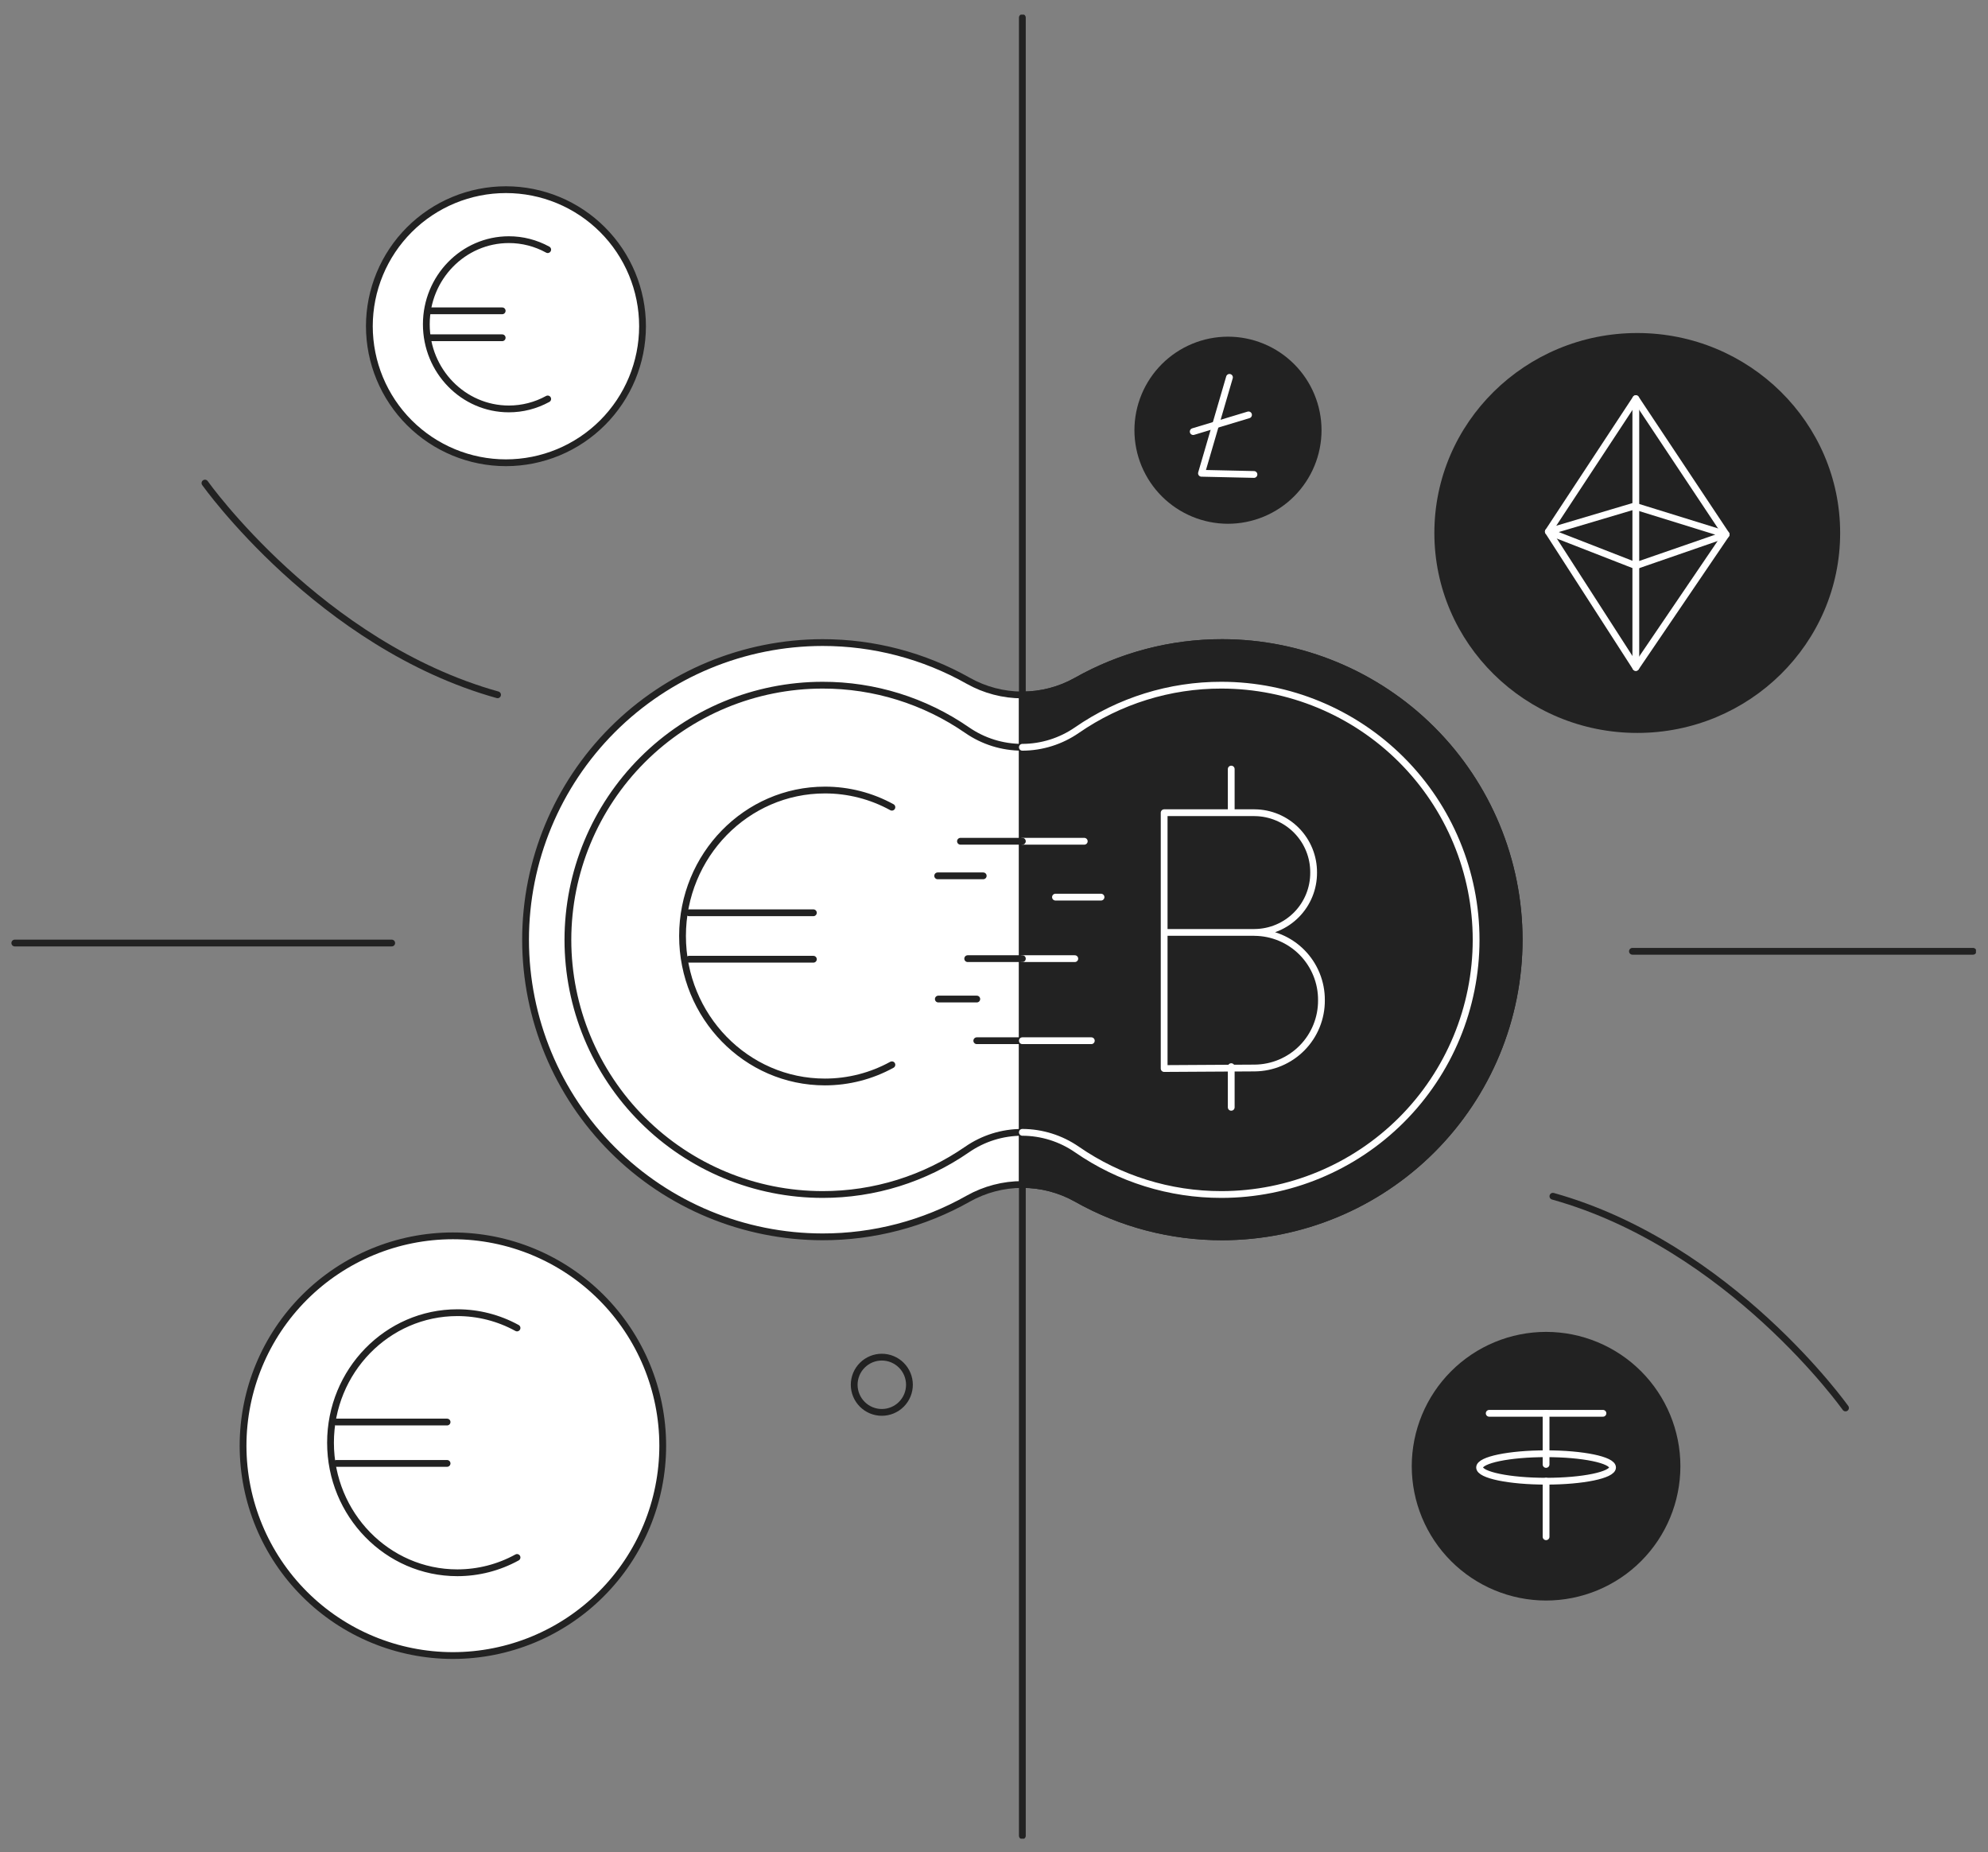 <?xml version="1.0" encoding="UTF-8"?> <svg xmlns="http://www.w3.org/2000/svg" width="586" height="546" viewBox="0 0 586 546" fill="none"><rect x="0" y="0" width="586" height="546" fill="#808080" stroke="none"/><g clip-path="url(#clip0_746_13004)"><path fill-rule="evenodd" clip-rule="evenodd" d="M285.421 200.68C290.288 203.416 295.778 204.853 301.361 204.853C306.945 204.853 312.434 203.416 317.301 200.68C330.408 193.28 345.207 189.398 360.258 189.412C383.477 189.435 405.738 198.672 422.152 215.094C438.566 231.516 447.791 253.781 447.803 277C447.791 300.219 438.566 322.484 422.152 338.906C405.738 355.328 383.477 364.565 360.258 364.588C345.206 364.606 330.406 360.724 317.301 353.32C312.433 350.588 306.944 349.153 301.361 349.153C295.779 349.153 290.289 350.588 285.421 353.32C272.316 360.725 257.516 364.607 242.464 364.588C219.244 364.567 196.982 355.331 180.568 338.908C164.153 322.486 154.928 300.219 154.919 277C154.928 253.78 164.153 231.514 180.568 215.091C196.982 198.669 219.244 189.433 242.464 189.412C257.515 189.397 272.314 193.279 285.421 200.68Z" fill="white"></path><path d="M285.421 200.68C290.288 203.416 295.778 204.853 301.361 204.853C306.945 204.853 312.434 203.416 317.301 200.68C330.408 193.28 345.207 189.398 360.258 189.412C383.477 189.435 405.738 198.672 422.152 215.094C438.566 231.516 447.791 253.781 447.803 277C447.791 300.219 438.566 322.484 422.152 338.906C405.738 355.328 383.477 364.565 360.258 364.588C345.206 364.606 330.406 360.724 317.301 353.32C312.433 350.588 306.944 349.153 301.361 349.153C295.779 349.153 290.289 350.588 285.421 353.32C272.316 360.725 257.516 364.607 242.464 364.588C219.244 364.567 196.982 355.331 180.568 338.908C164.153 322.486 154.928 300.219 154.919 277C154.928 253.78 164.153 231.514 180.568 215.091C196.982 198.669 219.244 189.433 242.464 189.412C257.515 189.397 272.314 193.279 285.421 200.68V200.68Z" stroke="#222222" stroke-width="2" stroke-linecap="round" stroke-linejoin="round"></path><path fill-rule="evenodd" clip-rule="evenodd" d="M301.361 204.858C306.945 204.857 312.435 203.418 317.301 200.68C330.408 193.28 345.207 189.398 360.258 189.412C383.477 189.435 405.738 198.672 422.152 215.094C438.566 231.516 447.791 253.781 447.803 277C447.791 300.219 438.566 322.484 422.152 338.906C405.738 355.328 383.477 364.565 360.258 364.588C345.206 364.606 330.406 360.724 317.301 353.32C312.432 350.588 306.944 349.152 301.361 349.151V204.858Z" fill="#222222"></path><path d="M301.361 204.858C306.945 204.857 312.435 203.418 317.301 200.68C330.408 193.28 345.207 189.398 360.258 189.412C383.477 189.435 405.738 198.672 422.152 215.094C438.566 231.516 447.791 253.781 447.803 277C447.791 300.219 438.566 322.484 422.152 338.906C405.738 355.328 383.477 364.565 360.258 364.588C345.206 364.606 330.406 360.724 317.301 353.32C312.432 350.588 306.944 349.152 301.361 349.151V204.858Z" stroke="#222222" stroke-width="2" stroke-linecap="round" stroke-linejoin="round"></path><path d="M301.36 5.187V541.133" stroke="#222222" stroke-width="2" stroke-linecap="round" stroke-linejoin="round"></path><path d="M285.074 215.225C289.829 218.514 295.474 220.276 301.257 220.276C307.039 220.276 312.684 218.514 317.439 215.225C329.957 206.568 344.821 201.944 360.041 201.972C379.948 201.981 399.038 209.893 413.115 223.97C427.192 238.046 435.104 257.136 435.113 277.043C435.104 296.95 427.191 316.038 413.114 330.114C399.037 344.189 379.948 352.099 360.041 352.106C344.819 352.129 329.955 347.499 317.439 338.836C312.684 335.547 307.039 333.784 301.257 333.784C295.474 333.784 289.829 335.547 285.074 338.836C272.555 347.5 257.687 352.13 242.463 352.106C222.558 352.097 203.471 344.186 189.396 330.111C175.321 316.036 167.409 296.948 167.399 277.043C167.409 257.137 175.32 238.049 189.395 223.973C203.47 209.896 222.557 201.983 242.463 201.972C257.685 201.943 272.553 206.567 285.074 215.225V215.225Z" stroke="#222222" stroke-width="2" stroke-linecap="round" stroke-linejoin="round"></path><path d="M301.361 220.278C307.108 220.256 312.714 218.494 317.44 215.225C329.958 206.568 344.822 201.944 360.042 201.971C379.949 201.981 399.039 209.893 413.116 223.97C427.192 238.046 435.104 257.136 435.114 277.043C435.104 296.95 427.192 316.038 413.115 330.114C399.038 344.189 379.948 352.099 360.042 352.106C344.82 352.129 329.956 347.499 317.44 338.836C312.714 335.566 307.108 333.805 301.361 333.782" stroke="white" stroke-width="2" stroke-linecap="round" stroke-linejoin="round"></path><path d="M60.413 142.398C60.413 142.398 94.304 190.183 146.666 204.806" stroke="#222222" stroke-width="2" stroke-linecap="round" stroke-linejoin="round"></path><path d="M543.998 415.026C543.998 415.026 510.116 367.249 457.745 352.618" stroke="#222222" stroke-width="2" stroke-linecap="round" stroke-linejoin="round"></path><path d="M115.463 277.979H4.359" stroke="#222222" stroke-width="2" stroke-linecap="round" stroke-linejoin="round"></path><path d="M481.191 280.415H581.582" stroke="#222222" stroke-width="2" stroke-linecap="round" stroke-linejoin="round"></path><path d="M259.937 400.048C262.097 400.05 264.166 400.909 265.692 402.437C267.218 403.965 268.076 406.036 268.076 408.195C268.074 410.353 267.216 412.422 265.69 413.948C264.164 415.474 262.095 416.332 259.937 416.334C257.778 416.334 255.706 415.477 254.179 413.951C252.651 412.425 251.791 410.355 251.789 408.195C251.789 406.035 252.647 403.962 254.175 402.434C255.703 400.906 257.776 400.048 259.937 400.048V400.048Z" stroke="#222222" stroke-width="2" stroke-linecap="round" stroke-linejoin="round"></path><path d="M301.36 247.98H319.606" stroke="white" stroke-width="2" stroke-linecap="round" stroke-linejoin="round"></path><path d="M301.36 282.582H316.815" stroke="white" stroke-width="2" stroke-linecap="round" stroke-linejoin="round"></path><path d="M283.115 247.98H301.361" stroke="#222222" stroke-width="2" stroke-linecap="round" stroke-linejoin="round"></path><path d="M285.247 282.582H301.361" stroke="#222222" stroke-width="2" stroke-linecap="round" stroke-linejoin="round"></path><path d="M276.397 258.173H289.824" stroke="#222222" stroke-width="2" stroke-linecap="round" stroke-linejoin="round"></path><path d="M276.588 294.491H287.925" stroke="#222222" stroke-width="2" stroke-linecap="round" stroke-linejoin="round"></path><path d="M287.926 306.774H301.361" stroke="#222222" stroke-width="2" stroke-linecap="round" stroke-linejoin="round"></path><path d="M311.12 264.449H324.547" stroke="white" stroke-width="2" stroke-linecap="round" stroke-linejoin="round"></path><path d="M301.36 306.774H321.686" stroke="white" stroke-width="2" stroke-linecap="round" stroke-linejoin="round"></path><path d="M149.145 55.911C159.819 55.913 170.055 60.154 177.604 67.7C185.152 75.247 189.394 85.482 189.399 96.155C189.394 106.83 185.152 117.065 177.604 124.613C170.056 132.161 159.82 136.404 149.145 136.408C138.468 136.408 128.228 132.168 120.676 124.62C113.125 117.071 108.88 106.833 108.875 96.155C108.88 85.479 113.124 75.241 120.676 67.694C128.228 60.147 138.469 55.908 149.145 55.911Z" fill="white" stroke="#222222" stroke-width="2" stroke-linecap="round" stroke-linejoin="round"></path><path d="M161.446 117.599C157.938 119.528 153.999 120.539 149.996 120.538C136.569 120.538 125.665 109.356 125.665 95.592C125.665 81.827 136.569 70.646 149.996 70.646C154 70.641 157.939 71.652 161.446 73.584" stroke="#222222" stroke-width="2" stroke-linecap="round" stroke-linejoin="round"></path><path d="M126.783 91.622H148.028" stroke="#222222" stroke-width="2" stroke-linecap="round" stroke-linejoin="round"></path><path d="M126.783 99.562H148.028" stroke="#222222" stroke-width="2" stroke-linecap="round" stroke-linejoin="round"></path><path d="M133.5 364.293C149.903 364.3 165.631 370.819 177.229 382.417C188.827 394.015 195.346 409.744 195.353 426.146C195.348 442.55 188.831 458.281 177.233 469.881C165.634 481.481 149.904 488.001 133.5 488.008C117.098 488.001 101.369 481.483 89.771 469.884C78.173 458.286 71.653 442.557 71.647 426.155C71.651 409.751 78.169 394.02 89.768 382.42C101.366 370.82 117.096 364.3 133.5 364.293Z" fill="white" stroke="#222222" stroke-width="2" stroke-linecap="round" stroke-linejoin="round"></path><path d="M152.404 459.093C147.011 462.059 140.955 463.612 134.8 463.609C114.171 463.609 97.425 446.429 97.425 425.271C97.425 404.113 114.171 386.942 134.8 386.942C140.955 386.935 147.01 388.486 152.404 391.449" stroke="#222222" stroke-width="2" stroke-linecap="round" stroke-linejoin="round"></path><path d="M99.133 419.177H131.784" stroke="#222222" stroke-width="2" stroke-linecap="round" stroke-linejoin="round"></path><path d="M99.133 431.373H131.784" stroke="#222222" stroke-width="2" stroke-linecap="round" stroke-linejoin="round"></path><path d="M262.902 313.864C256.852 317.195 250.056 318.94 243.148 318.935C219.988 318.935 201.188 299.649 201.188 275.899C201.188 252.149 219.988 232.881 243.148 232.881C250.055 232.873 256.851 234.614 262.902 237.943" stroke="#222222" stroke-width="2" stroke-linecap="round" stroke-linejoin="round"></path><path d="M203.111 269.06H239.759" stroke="#222222" stroke-width="2" stroke-linecap="round" stroke-linejoin="round"></path><path d="M203.111 282.755H239.759" stroke="#222222" stroke-width="2" stroke-linecap="round" stroke-linejoin="round"></path><path fill-rule="evenodd" clip-rule="evenodd" d="M361.975 99.241C369.286 99.246 376.296 102.152 381.466 107.322C386.636 112.492 389.542 119.502 389.547 126.813C389.542 134.125 386.637 141.136 381.467 146.308C376.298 151.479 369.287 154.387 361.975 154.394C354.661 154.389 347.649 151.482 342.477 146.311C337.306 141.139 334.398 134.127 334.394 126.813C334.4 119.501 337.309 112.491 342.48 107.321C347.651 102.152 354.663 99.246 361.975 99.241Z" fill="#222222"></path><path d="M362.408 111.237L354.156 139.511L369.628 139.858" stroke="white" stroke-width="2" stroke-linecap="round" stroke-linejoin="round"></path><path d="M351.721 127.221L368.025 122.297" stroke="white" stroke-width="2" stroke-linecap="round" stroke-linejoin="round"></path><path d="M369.818 274.859C372.424 274.877 375.001 275.408 377.401 276.422C379.801 277.436 381.978 278.913 383.808 280.768C385.637 282.623 387.083 284.821 388.063 287.235C389.043 289.649 389.539 292.233 389.52 294.838C389.539 297.444 389.043 300.027 388.063 302.441C387.083 304.856 385.637 307.053 383.808 308.908C381.978 310.764 379.801 312.24 377.401 313.254C375.001 314.268 372.424 314.799 369.818 314.817L343.156 314.973V239.564H369.818C372.119 239.58 374.394 240.048 376.513 240.943C378.632 241.838 380.554 243.142 382.17 244.78C383.785 246.418 385.062 248.358 385.928 250.49C386.794 252.621 387.231 254.902 387.215 257.203C387.247 261.849 385.433 266.319 382.171 269.628C378.908 272.938 374.465 274.816 369.818 274.85H343.893" stroke="white" stroke-width="2" stroke-linecap="round" stroke-linejoin="round"></path><path d="M362.928 226.701V238.688" stroke="white" stroke-width="2" stroke-linecap="round" stroke-linejoin="round"></path><path d="M362.928 314.419V326.406" stroke="white" stroke-width="2" stroke-linecap="round" stroke-linejoin="round"></path><path fill-rule="evenodd" clip-rule="evenodd" d="M482.612 98.166C515.611 98.166 542.42 124.586 542.42 157.107C542.42 189.629 515.628 216.048 482.612 216.048C449.597 216.048 422.805 189.629 422.805 157.107C422.805 124.586 449.597 98.166 482.612 98.166Z" fill="#222222"></path><path d="M482.188 117.513L456.401 156.708L482.188 196.753L508.815 157.549L482.188 117.513Z" stroke="white" stroke-width="2" stroke-linecap="round" stroke-linejoin="round"></path><path d="M482.188 117.513V196.753" stroke="white" stroke-width="2" stroke-linecap="round" stroke-linejoin="round"></path><path d="M456.401 156.708L482.188 166.763L508.815 157.549L481.772 149.167L456.401 156.708Z" stroke="white" stroke-width="2" stroke-linecap="round" stroke-linejoin="round"></path><path fill-rule="evenodd" clip-rule="evenodd" d="M455.742 392.602C466.241 392.607 476.309 396.78 483.732 404.205C491.155 411.629 495.326 421.698 495.328 432.197C495.326 442.695 491.155 452.764 483.732 460.188C476.309 467.613 466.241 471.786 455.742 471.791C445.242 471.786 435.173 467.614 427.747 460.189C420.321 452.765 416.147 442.697 416.14 432.197C416.147 421.696 420.321 411.628 427.747 404.204C435.173 396.779 445.242 392.607 455.742 392.602Z" fill="#222222"></path><path d="M455.733 436.617V452.991" stroke="white" stroke-width="2" stroke-linecap="round" stroke-linejoin="round"></path><path d="M455.733 416.603V431.676" stroke="white" stroke-width="2" stroke-linecap="round" stroke-linejoin="round"></path><path d="M438.971 416.603H472.498" stroke="white" stroke-width="2" stroke-linecap="round" stroke-linejoin="round"></path><path d="M455.734 436.617C466.557 436.617 475.331 434.805 475.331 432.569C475.331 430.334 466.557 428.521 455.734 428.521C444.91 428.521 436.136 430.334 436.136 432.569C436.136 434.805 444.91 436.617 455.734 436.617Z" stroke="white" stroke-width="2" stroke-linecap="round" stroke-linejoin="round"></path></g><defs><clipPath id="clip0_746_13004"><rect width="578.956" height="537.68" fill="white" transform="translate(3.492 4.32)"></rect></clipPath></defs></svg> 